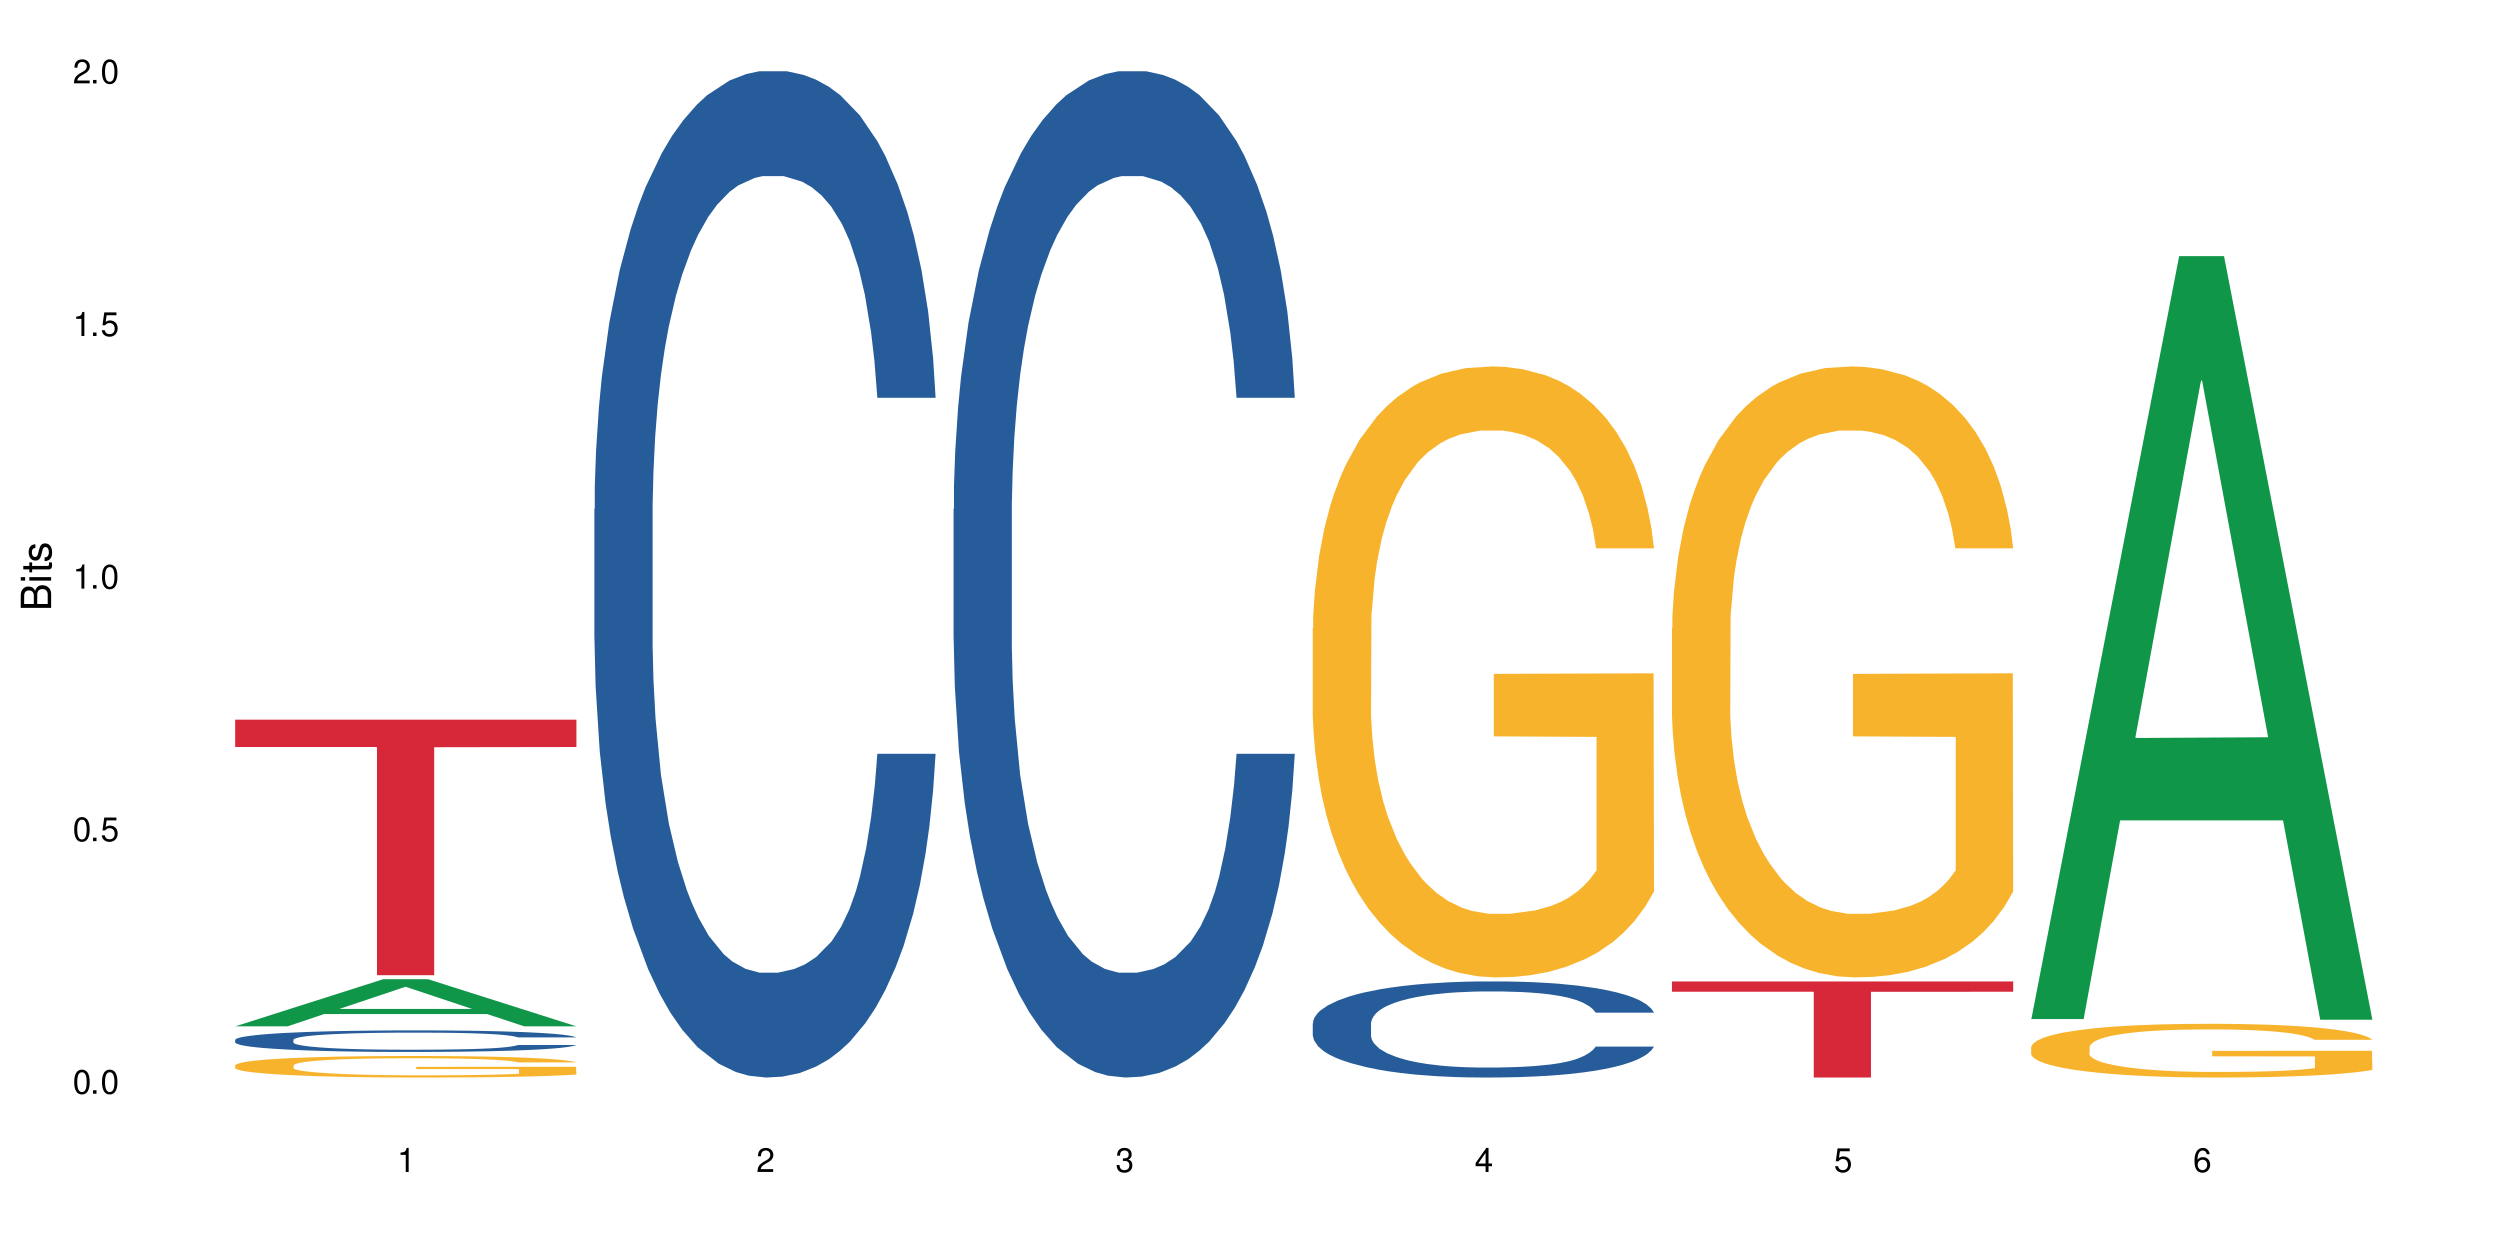 <?xml version="1.0" encoding="UTF-8"?>
<svg xmlns="http://www.w3.org/2000/svg" xmlns:xlink="http://www.w3.org/1999/xlink" width="720" height="360" viewBox="0 0 720 360">
<defs>
<g>
<g id="glyph-0-0">
</g>
<g id="glyph-0-1">
<path d="M 2.641 -6.938 C 2 -6.938 1.422 -6.656 1.078 -6.172 C 0.641 -5.562 0.406 -4.641 0.406 -3.359 C 0.406 -1.016 1.188 0.219 2.641 0.219 C 4.078 0.219 4.859 -1.016 4.859 -3.297 C 4.859 -4.641 4.656 -5.547 4.203 -6.172 C 3.844 -6.656 3.281 -6.938 2.641 -6.938 Z M 2.641 -6.188 C 3.547 -6.188 4 -5.25 4 -3.375 C 4 -1.406 3.562 -0.484 2.625 -0.484 C 1.734 -0.484 1.281 -1.438 1.281 -3.344 C 1.281 -5.25 1.734 -6.188 2.641 -6.188 Z M 2.641 -6.188 "/>
</g>
<g id="glyph-0-2">
<path d="M 1.828 -1 L 0.828 -1 L 0.828 0 L 1.828 0 Z M 1.828 -1 "/>
</g>
<g id="glyph-0-3">
<path d="M 4.562 -6.797 L 1.062 -6.797 L 0.547 -3.094 L 1.328 -3.094 C 1.719 -3.562 2.047 -3.734 2.578 -3.734 C 3.484 -3.734 4.062 -3.109 4.062 -2.094 C 4.062 -1.125 3.484 -0.531 2.578 -0.531 C 1.828 -0.531 1.375 -0.906 1.188 -1.672 L 0.328 -1.672 C 0.453 -1.109 0.547 -0.844 0.75 -0.594 C 1.125 -0.078 1.828 0.219 2.594 0.219 C 3.969 0.219 4.922 -0.781 4.922 -2.219 C 4.922 -3.562 4.031 -4.484 2.719 -4.484 C 2.25 -4.484 1.859 -4.359 1.469 -4.062 L 1.734 -5.969 L 4.562 -5.969 Z M 4.562 -6.797 "/>
</g>
<g id="glyph-0-4">
<path d="M 2.484 -4.938 L 2.484 0 L 3.328 0 L 3.328 -6.938 L 2.766 -6.938 C 2.469 -5.875 2.281 -5.734 0.984 -5.562 L 0.984 -4.938 Z M 2.484 -4.938 "/>
</g>
<g id="glyph-0-5">
<path d="M 4.859 -0.828 L 1.281 -0.828 C 1.359 -1.406 1.672 -1.781 2.5 -2.281 L 3.469 -2.828 C 4.406 -3.344 4.906 -4.062 4.906 -4.906 C 4.906 -5.484 4.672 -6.031 4.266 -6.406 C 3.859 -6.766 3.375 -6.938 2.719 -6.938 C 1.859 -6.938 1.219 -6.625 0.844 -6.031 C 0.609 -5.672 0.5 -5.234 0.484 -4.531 L 1.328 -4.531 C 1.359 -5.016 1.406 -5.281 1.531 -5.516 C 1.75 -5.938 2.188 -6.203 2.703 -6.203 C 3.469 -6.203 4.031 -5.641 4.031 -4.891 C 4.031 -4.344 3.719 -3.859 3.125 -3.516 L 2.234 -3 C 0.812 -2.172 0.406 -1.531 0.328 -0.016 L 4.859 -0.016 Z M 4.859 -0.828 "/>
</g>
<g id="glyph-0-6">
<path d="M 2.125 -3.188 L 2.578 -3.188 C 3.5 -3.188 3.984 -2.766 3.984 -1.922 C 3.984 -1.062 3.469 -0.531 2.594 -0.531 C 1.656 -0.531 1.203 -1 1.156 -2.016 L 0.312 -2.016 C 0.344 -1.453 0.438 -1.094 0.609 -0.781 C 0.953 -0.109 1.625 0.219 2.547 0.219 C 3.953 0.219 4.859 -0.625 4.859 -1.938 C 4.859 -2.828 4.516 -3.297 3.703 -3.594 C 4.344 -3.844 4.656 -4.328 4.656 -5.031 C 4.656 -6.219 3.875 -6.938 2.578 -6.938 C 1.203 -6.938 0.484 -6.172 0.453 -4.703 L 1.297 -4.703 C 1.312 -5.125 1.344 -5.359 1.453 -5.578 C 1.641 -5.969 2.062 -6.203 2.594 -6.203 C 3.344 -6.203 3.797 -5.75 3.797 -5 C 3.797 -4.516 3.609 -4.219 3.25 -4.047 C 3.016 -3.953 2.703 -3.922 2.125 -3.906 Z M 2.125 -3.188 "/>
</g>
<g id="glyph-0-7">
<path d="M 3.141 -1.672 L 3.141 0 L 3.984 0 L 3.984 -1.672 L 4.984 -1.672 L 4.984 -2.438 L 3.984 -2.438 L 3.984 -6.938 L 3.359 -6.938 L 0.266 -2.578 L 0.266 -1.672 Z M 3.141 -2.438 L 1 -2.438 L 3.141 -5.5 Z M 3.141 -2.438 "/>
</g>
<g id="glyph-0-8">
<path d="M 4.781 -5.125 C 4.609 -6.266 3.891 -6.938 2.844 -6.938 C 2.094 -6.938 1.422 -6.578 1.031 -5.953 C 0.594 -5.266 0.406 -4.422 0.406 -3.172 C 0.406 -2 0.578 -1.25 0.984 -0.641 C 1.359 -0.078 1.953 0.219 2.703 0.219 C 3.984 0.219 4.922 -0.75 4.922 -2.094 C 4.922 -3.375 4.062 -4.281 2.844 -4.281 C 2.172 -4.281 1.641 -4.031 1.281 -3.516 C 1.281 -5.234 1.828 -6.188 2.797 -6.188 C 3.391 -6.188 3.797 -5.797 3.938 -5.125 Z M 2.734 -3.531 C 3.547 -3.531 4.062 -2.953 4.062 -2.031 C 4.062 -1.156 3.484 -0.531 2.703 -0.531 C 1.922 -0.531 1.328 -1.188 1.328 -2.078 C 1.328 -2.938 1.906 -3.531 2.734 -3.531 Z M 2.734 -3.531 "/>
</g>
<g id="glyph-1-0">
</g>
<g id="glyph-1-1">
<path d="M 0 -0.953 L 0 -4.891 C 0 -5.719 -0.234 -6.344 -0.734 -6.797 C -1.188 -7.234 -1.812 -7.469 -2.5 -7.469 C -3.547 -7.469 -4.188 -7 -4.625 -5.875 C -4.984 -6.688 -5.625 -7.094 -6.531 -7.094 C -7.172 -7.094 -7.734 -6.859 -8.141 -6.391 C -8.562 -5.922 -8.75 -5.344 -8.75 -4.5 L -8.75 -0.953 Z M -4.984 -2.062 L -7.766 -2.062 L -7.766 -4.219 C -7.766 -4.844 -7.688 -5.203 -7.453 -5.5 C -7.219 -5.812 -6.859 -5.969 -6.375 -5.969 C -5.891 -5.969 -5.531 -5.812 -5.297 -5.5 C -5.062 -5.203 -4.984 -4.844 -4.984 -4.219 Z M -0.984 -2.062 L -4 -2.062 L -4 -4.781 C -4 -5.766 -3.438 -6.359 -2.484 -6.359 C -1.547 -6.359 -0.984 -5.766 -0.984 -4.781 Z M -0.984 -2.062 "/>
</g>
<g id="glyph-1-2">
<path d="M -6.281 -1.797 L -6.281 -0.797 L 0 -0.797 L 0 -1.797 Z M -8.75 -1.797 L -8.75 -0.797 L -7.484 -0.797 L -7.484 -1.797 Z M -8.75 -1.797 "/>
</g>
<g id="glyph-1-3">
<path d="M -6.281 -3.047 L -6.281 -2.016 L -8.016 -2.016 L -8.016 -1.016 L -6.281 -1.016 L -6.281 -0.172 L -5.469 -0.172 L -5.469 -1.016 L -0.719 -1.016 C -0.078 -1.016 0.281 -1.453 0.281 -2.234 C 0.281 -2.5 0.25 -2.719 0.188 -3.047 L -0.641 -3.047 C -0.609 -2.906 -0.594 -2.766 -0.594 -2.562 C -0.594 -2.141 -0.719 -2.016 -1.156 -2.016 L -5.469 -2.016 L -5.469 -3.047 Z M -6.281 -3.047 "/>
</g>
<g id="glyph-1-4">
<path d="M -4.531 -5.25 C -5.766 -5.25 -6.469 -4.422 -6.469 -2.969 C -6.469 -1.516 -5.719 -0.562 -4.547 -0.562 C -3.562 -0.562 -3.094 -1.062 -2.734 -2.562 L -2.516 -3.484 C -2.344 -4.188 -2.094 -4.469 -1.641 -4.469 C -1.047 -4.469 -0.641 -3.875 -0.641 -3 C -0.641 -2.453 -0.797 -2 -1.062 -1.75 C -1.25 -1.594 -1.422 -1.531 -1.875 -1.469 L -1.875 -0.406 C -0.422 -0.453 0.281 -1.266 0.281 -2.922 C 0.281 -4.5 -0.5 -5.516 -1.719 -5.516 C -2.656 -5.516 -3.172 -4.984 -3.469 -3.734 L -3.703 -2.766 C -3.891 -1.953 -4.156 -1.609 -4.594 -1.609 C -5.188 -1.609 -5.547 -2.125 -5.547 -2.938 C -5.547 -3.75 -5.203 -4.172 -4.531 -4.203 Z M -4.531 -5.25 "/>
</g>
</g>
</defs>
<rect x="-72" y="-36" width="864" height="432" fill="rgb(100%, 100%, 100%)" fill-opacity="1"/>
<path fill-rule="nonzero" fill="rgb(6.275%, 58.824%, 28.235%)" fill-opacity="1" d="M 67.73 295.578 L 67.836 295.566 L 110.359 282.016 L 123.273 282.016 L 166.008 295.59 L 150.992 295.59 L 140.281 292.047 L 93.352 292.047 L 82.852 295.578 L 67.73 295.578 L 97.863 290.582 L 135.977 290.57 L 116.973 284.234 L 116.766 284.219 L 116.555 284.258 L 97.758 290.57 L 97.863 290.582 Z M 67.73 295.578 "/>
<path fill-rule="nonzero" fill="rgb(14.51%, 36.078%, 60%)" fill-opacity="1" d="M 67.73 299.457 L 67.852 299.449 L 67.852 299.312 L 68.211 299.098 L 69.051 298.828 L 69.887 298.641 L 72.047 298.305 L 75.043 297.98 L 78.156 297.73 L 80.434 297.582 L 82.473 297.469 L 87.145 297.262 L 90.145 297.152 L 93.379 297.055 L 97.332 296.961 L 100.211 296.902 L 106.684 296.812 L 111.477 296.773 L 115.191 296.754 L 123.223 296.754 L 128.016 296.777 L 131.492 296.809 L 135.324 296.852 L 138.562 296.902 L 144.195 297.027 L 149.227 297.188 L 151.504 297.277 L 155.102 297.453 L 157.855 297.625 L 159.773 297.77 L 161.934 297.98 L 163.848 298.238 L 165.289 298.527 L 166.008 298.77 L 149.227 298.77 L 148.391 298.543 L 147.43 298.367 L 145.633 298.133 L 143.836 297.969 L 141.316 297.805 L 139.039 297.699 L 135.926 297.59 L 133.168 297.523 L 130.293 297.469 L 127.535 297.438 L 122.262 297.402 L 116.148 297.402 L 113.871 297.414 L 109.199 297.461 L 106.684 297.5 L 103.086 297.578 L 100.57 297.652 L 97.574 297.766 L 95.535 297.863 L 93.02 298.008 L 91.223 298.141 L 89.184 298.328 L 87.984 298.469 L 86.906 298.629 L 85.949 298.816 L 85.23 299.012 L 84.75 299.223 L 84.508 299.43 L 84.508 300.309 L 84.75 300.512 L 85.348 300.75 L 86.906 301.094 L 89.184 301.395 L 91.82 301.633 L 94.336 301.805 L 95.777 301.883 L 97.691 301.977 L 100.688 302.09 L 105.004 302.203 L 107.52 302.246 L 111.355 302.293 L 115.312 302.316 L 120.586 302.316 L 125.258 302.293 L 128.375 302.266 L 131.609 302.219 L 136.043 302.121 L 138.801 302.031 L 141.199 301.926 L 142.996 301.816 L 144.195 301.727 L 145.992 301.551 L 147.43 301.355 L 148.508 301.156 L 149.227 300.965 L 166.008 300.965 L 165.289 301.191 L 164.207 301.414 L 163.129 301.578 L 161.453 301.777 L 159.535 301.953 L 156.777 302.152 L 154.5 302.281 L 151.504 302.422 L 148.75 302.531 L 145.754 302.629 L 141.316 302.742 L 138.441 302.797 L 135.324 302.848 L 131.609 302.895 L 126.938 302.934 L 121.902 302.957 L 117.227 302.961 L 112.195 302.949 L 108.48 302.93 L 103.566 302.879 L 97.453 302.773 L 93.02 302.668 L 89.543 302.559 L 86.547 302.445 L 83.191 302.293 L 78.875 302.043 L 76.238 301.852 L 74.441 301.691 L 72.406 301.469 L 70.969 301.273 L 69.289 300.953 L 68.09 300.551 L 67.73 300.238 Z M 67.73 299.457 "/>
<path fill-rule="nonzero" fill="rgb(96.863%, 70.196%, 16.863%)" fill-opacity="1" d="M 67.73 306.785 L 67.852 306.777 L 67.852 306.664 L 68.332 306.41 L 69.527 306.059 L 71.086 305.77 L 72.766 305.543 L 73.844 305.426 L 75.641 305.254 L 77.199 305.129 L 81.152 304.875 L 86.188 304.637 L 88.945 304.535 L 92.059 304.438 L 96.496 304.328 L 98.531 304.289 L 104.766 304.199 L 111.836 304.145 L 119.625 304.125 L 123.223 304.133 L 128.133 304.156 L 134.848 304.215 L 138.68 304.273 L 141.676 304.328 L 144.793 304.402 L 148.629 304.516 L 152.223 304.652 L 155.102 304.789 L 157.977 304.961 L 160.375 305.141 L 162.41 305.34 L 164.207 305.578 L 165.289 305.773 L 166.008 305.973 L 149.348 305.973 L 148.391 305.773 L 147.309 305.621 L 145.512 305.434 L 143.715 305.301 L 141.918 305.191 L 138.562 305.043 L 135.684 304.953 L 132.09 304.875 L 128.613 304.824 L 124.66 304.789 L 122.262 304.777 L 115.91 304.777 L 110.156 304.816 L 106.801 304.863 L 104.406 304.906 L 101.047 304.992 L 99.012 305.062 L 97.812 305.105 L 94.219 305.281 L 91.82 305.441 L 90.504 305.547 L 88.824 305.719 L 87.625 305.871 L 86.309 306.098 L 85.59 306.27 L 84.629 306.652 L 84.508 307.676 L 84.871 307.891 L 85.59 308.121 L 86.547 308.324 L 87.984 308.543 L 89.422 308.707 L 91.941 308.926 L 94.098 309.074 L 95.777 309.172 L 99.012 309.324 L 100.328 309.375 L 103.445 309.477 L 106.684 309.555 L 110.637 309.625 L 113.633 309.656 L 118.426 309.688 L 124.539 309.688 L 131.73 309.652 L 136.285 309.605 L 139.398 309.562 L 141.438 309.523 L 143.953 309.461 L 145.754 309.402 L 147.43 309.34 L 149.469 309.246 L 149.469 307.891 L 119.863 307.883 L 119.863 307.25 L 165.887 307.242 L 166.008 309.461 L 163.488 309.613 L 160.375 309.762 L 157.379 309.875 L 154.262 309.969 L 149.828 310.078 L 146.23 310.145 L 140.719 310.227 L 135.684 310.277 L 130.41 310.309 L 125.738 310.328 L 120.223 310.332 L 115.312 310.32 L 110.039 310.285 L 105.844 310.242 L 102.008 310.184 L 98.172 310.113 L 93.379 309.992 L 90.262 309.895 L 87.027 309.777 L 83.789 309.637 L 80.914 309.48 L 78.996 309.363 L 77.078 309.227 L 75.043 309.059 L 73.125 308.863 L 71.688 308.688 L 70.367 308.492 L 69.41 308.305 L 68.449 308.047 L 67.969 307.844 L 67.73 307.668 Z M 67.73 306.785 "/>
<path fill-rule="nonzero" fill="rgb(83.922%, 15.686%, 22.353%)" fill-opacity="1" d="M 67.73 207.258 L 166.008 207.258 L 166.008 215.137 L 125.047 215.207 L 125.047 280.852 L 108.57 280.852 L 108.57 215.273 L 108.332 215.137 L 67.73 215.137 Z M 67.73 207.258 "/>
<path fill-rule="nonzero" fill="rgb(14.51%, 36.078%, 60%)" fill-opacity="1" d="M 171.18 146.621 L 171.297 146.355 L 171.297 140 L 171.66 129.934 L 172.496 117.215 L 173.336 108.477 L 175.492 92.844 L 178.488 77.746 L 181.605 66.09 L 183.883 59.203 L 185.922 53.902 L 190.594 44.102 L 193.59 39.07 L 196.828 34.566 L 200.781 30.062 L 203.656 27.414 L 210.129 23.176 L 214.922 21.32 L 218.641 20.527 L 226.668 20.527 L 231.461 21.586 L 234.938 22.91 L 238.773 25.031 L 242.008 27.414 L 247.641 33.242 L 252.676 40.66 L 254.953 44.898 L 258.547 53.109 L 261.305 61.055 L 263.223 67.945 L 265.379 77.746 L 267.297 89.668 L 268.734 103.176 L 269.453 114.566 L 252.676 114.566 L 251.836 103.973 L 250.879 95.758 L 249.082 84.898 L 247.281 77.215 L 244.766 69.535 L 242.488 64.5 L 239.371 59.469 L 236.617 56.289 L 233.738 53.902 L 230.984 52.316 L 225.711 50.727 L 219.598 50.727 L 217.32 51.254 L 212.645 53.375 L 210.129 55.23 L 206.535 58.938 L 204.016 62.383 L 201.02 67.68 L 198.984 72.184 L 196.469 79.07 L 194.668 85.164 L 192.633 93.906 L 191.434 100.527 L 190.355 107.945 L 189.395 116.688 L 188.676 125.957 L 188.199 135.762 L 187.957 145.297 L 187.957 186.355 L 188.199 195.895 L 188.797 207.02 L 190.355 223.18 L 192.633 237.219 L 195.27 248.344 L 197.785 256.293 L 199.223 260 L 201.141 264.238 L 204.137 269.535 L 208.453 274.836 L 210.969 276.953 L 214.805 279.074 L 218.758 280.133 L 224.031 280.133 L 228.707 279.074 L 231.82 277.75 L 235.059 275.629 L 239.492 271.125 L 242.25 266.887 L 244.645 261.855 L 246.445 256.82 L 247.641 252.582 L 249.441 244.371 L 250.879 235.363 L 251.957 226.094 L 252.676 217.086 L 269.453 217.086 L 268.734 227.684 L 267.656 238.012 L 266.578 245.695 L 264.898 254.969 L 262.984 263.18 L 260.227 272.449 L 257.949 278.543 L 254.953 285.168 L 252.195 290.199 L 249.199 294.703 L 244.766 300 L 241.891 302.648 L 238.773 305.035 L 235.059 307.152 L 230.383 309.008 L 225.352 310.066 L 220.676 310.332 L 215.645 309.801 L 211.926 308.742 L 207.012 306.359 L 200.902 301.59 L 196.469 296.559 L 192.992 291.523 L 189.996 286.227 L 186.641 279.074 L 182.324 267.418 L 179.688 258.41 L 177.891 250.992 L 175.852 240.664 L 174.414 231.391 L 172.738 216.555 L 171.539 197.746 L 171.18 183.18 Z M 171.18 146.621 "/>
<path fill-rule="nonzero" fill="rgb(14.51%, 36.078%, 60%)" fill-opacity="1" d="M 274.629 146.621 L 274.746 146.355 L 274.746 140 L 275.105 129.934 L 275.945 117.215 L 276.785 108.477 L 278.941 92.844 L 281.938 77.746 L 285.055 66.09 L 287.332 59.203 L 289.367 53.902 L 294.043 44.102 L 297.039 39.07 L 300.273 34.566 L 304.23 30.062 L 307.105 27.414 L 313.578 23.176 L 318.371 21.32 L 322.086 20.527 L 330.117 20.527 L 334.91 21.586 L 338.387 22.91 L 342.223 25.031 L 345.457 27.414 L 351.09 33.242 L 356.125 40.66 L 358.402 44.898 L 361.996 53.109 L 364.754 61.055 L 366.672 67.945 L 368.828 77.746 L 370.746 89.668 L 372.184 103.176 L 372.902 114.566 L 356.125 114.566 L 355.285 103.973 L 354.324 95.758 L 352.527 84.898 L 350.73 77.215 L 348.215 69.535 L 345.938 64.5 L 342.82 59.469 L 340.062 56.289 L 337.188 53.902 L 334.43 52.316 L 329.156 50.727 L 323.047 50.727 L 320.77 51.254 L 316.094 53.375 L 313.578 55.23 L 309.98 58.938 L 307.465 62.383 L 304.469 67.68 L 302.434 72.184 L 299.914 79.07 L 298.117 85.164 L 296.078 93.906 L 294.883 100.527 L 293.801 107.945 L 292.844 116.688 L 292.125 125.957 L 291.645 135.762 L 291.406 145.297 L 291.406 186.355 L 291.645 195.895 L 292.246 207.02 L 293.801 223.18 L 296.078 237.219 L 298.715 248.344 L 301.234 256.293 L 302.672 260 L 304.59 264.238 L 307.586 269.535 L 311.898 274.836 L 314.418 276.953 L 318.25 279.074 L 322.207 280.133 L 327.48 280.133 L 332.152 279.074 L 335.27 277.75 L 338.508 275.629 L 342.941 271.125 L 345.695 266.887 L 348.094 261.855 L 349.891 256.82 L 351.09 252.582 L 352.887 244.371 L 354.324 235.363 L 355.406 226.094 L 356.125 217.086 L 372.902 217.086 L 372.184 227.684 L 371.105 238.012 L 370.027 245.695 L 368.348 254.969 L 366.43 263.18 L 363.676 272.449 L 361.398 278.543 L 358.402 285.168 L 355.645 290.199 L 352.648 294.703 L 348.215 300 L 345.336 302.648 L 342.223 305.035 L 338.508 307.152 L 333.832 309.008 L 328.797 310.066 L 324.125 310.332 L 319.09 309.801 L 315.375 308.742 L 310.461 306.359 L 304.348 301.59 L 299.914 296.559 L 296.438 291.523 L 293.441 286.227 L 290.086 279.074 L 285.773 267.418 L 283.137 258.41 L 281.34 250.992 L 279.301 240.664 L 277.863 231.391 L 276.184 216.555 L 274.988 197.746 L 274.629 183.18 Z M 274.629 146.621 "/>
<path fill-rule="nonzero" fill="rgb(14.51%, 36.078%, 60%)" fill-opacity="1" d="M 378.074 294.699 L 378.195 294.676 L 378.195 294.066 L 378.555 293.105 L 379.395 291.895 L 380.23 291.059 L 382.391 289.566 L 385.387 288.125 L 388.5 287.012 L 390.777 286.352 L 392.816 285.848 L 397.492 284.91 L 400.488 284.43 L 403.723 284 L 407.676 283.57 L 410.555 283.316 L 417.027 282.914 L 421.82 282.734 L 425.535 282.66 L 433.566 282.66 L 438.359 282.762 L 441.836 282.887 L 445.668 283.09 L 448.906 283.316 L 454.539 283.875 L 459.57 284.582 L 461.848 284.988 L 465.445 285.77 L 468.199 286.531 L 470.117 287.188 L 472.277 288.125 L 474.191 289.262 L 475.633 290.551 L 476.352 291.641 L 459.57 291.641 L 458.734 290.629 L 457.773 289.844 L 455.977 288.809 L 454.18 288.074 L 451.66 287.34 L 449.383 286.859 L 446.27 286.379 L 443.512 286.074 L 440.637 285.848 L 437.879 285.695 L 432.605 285.543 L 426.492 285.543 L 424.215 285.594 L 419.543 285.797 L 417.027 285.973 L 413.43 286.328 L 410.914 286.656 L 407.918 287.164 L 405.879 287.594 L 403.363 288.25 L 401.566 288.832 L 399.527 289.668 L 398.328 290.301 L 397.25 291.008 L 396.293 291.844 L 395.574 292.727 L 395.094 293.664 L 394.855 294.574 L 394.855 298.496 L 395.094 299.406 L 395.691 300.469 L 397.25 302.012 L 399.527 303.352 L 402.164 304.414 L 404.68 305.172 L 406.121 305.527 L 408.035 305.93 L 411.035 306.438 L 415.348 306.941 L 417.863 307.145 L 421.699 307.348 L 425.656 307.449 L 430.93 307.449 L 435.602 307.348 L 438.719 307.223 L 441.953 307.02 L 446.387 306.59 L 449.145 306.184 L 451.543 305.703 L 453.34 305.223 L 454.539 304.816 L 456.336 304.035 L 457.773 303.176 L 458.852 302.289 L 459.57 301.43 L 476.352 301.43 L 475.633 302.441 L 474.555 303.426 L 473.473 304.16 L 471.797 305.047 L 469.879 305.828 L 467.121 306.715 L 464.844 307.297 L 461.848 307.93 L 459.094 308.41 L 456.098 308.84 L 451.66 309.348 L 448.785 309.598 L 445.668 309.828 L 441.953 310.027 L 437.281 310.207 L 432.246 310.309 L 427.574 310.332 L 422.539 310.281 L 418.824 310.18 L 413.91 309.953 L 407.797 309.496 L 403.363 309.016 L 399.887 308.535 L 396.891 308.031 L 393.535 307.348 L 389.223 306.234 L 386.586 305.375 L 384.785 304.668 L 382.75 303.68 L 381.312 302.793 L 379.633 301.379 L 378.434 299.582 L 378.074 298.191 Z M 378.074 294.699 "/>
<path fill-rule="nonzero" fill="rgb(96.863%, 70.196%, 16.863%)" fill-opacity="1" d="M 378.074 180.895 L 378.195 180.734 L 378.195 177.52 L 378.676 170.289 L 379.871 160.324 L 381.43 152.129 L 383.109 145.699 L 384.188 142.324 L 385.984 137.504 L 387.543 133.969 L 391.496 126.738 L 396.531 119.988 L 399.289 117.094 L 402.402 114.363 L 406.84 111.309 L 408.875 110.184 L 415.109 107.613 L 422.18 106.008 L 429.969 105.523 L 433.566 105.684 L 438.48 106.328 L 445.191 108.094 L 449.023 109.703 L 452.02 111.309 L 455.137 113.398 L 458.973 116.613 L 462.566 120.469 L 465.445 124.328 L 468.32 129.148 L 470.719 134.289 L 472.754 139.914 L 474.555 146.664 L 475.633 152.289 L 476.352 157.914 L 459.691 157.914 L 458.734 152.289 L 457.652 147.949 L 455.855 142.648 L 454.059 138.789 L 452.262 135.738 L 448.906 131.559 L 446.027 128.988 L 442.434 126.738 L 438.957 125.289 L 435.004 124.328 L 432.605 124.004 L 426.254 124.004 L 420.5 125.129 L 417.145 126.414 L 414.75 127.703 L 411.395 130.113 L 409.355 132.039 L 408.156 133.324 L 404.562 138.309 L 402.164 142.809 L 400.848 145.859 L 399.168 150.684 L 397.969 155.02 L 396.652 161.449 L 395.934 166.27 L 394.973 177.199 L 394.855 206.125 L 395.215 212.23 L 395.934 218.82 L 396.891 224.605 L 398.328 230.715 L 399.766 235.375 L 402.285 241.641 L 404.441 245.82 L 406.121 248.551 L 409.355 252.891 L 410.672 254.336 L 413.789 257.23 L 417.027 259.48 L 420.98 261.406 L 423.977 262.371 L 428.77 263.176 L 434.883 263.176 L 442.074 262.211 L 446.629 260.926 L 449.746 259.641 L 451.781 258.516 L 454.297 256.746 L 456.098 255.141 L 457.773 253.371 L 459.812 250.641 L 459.812 212.23 L 430.211 212.07 L 430.211 194.074 L 476.23 193.91 L 476.352 256.746 L 473.832 261.086 L 470.719 265.266 L 467.723 268.48 L 464.605 271.211 L 460.172 274.266 L 456.574 276.191 L 451.062 278.441 L 446.027 279.891 L 440.754 280.852 L 436.082 281.336 L 430.57 281.496 L 425.656 281.176 L 420.383 280.211 L 416.188 278.926 L 412.352 277.316 L 408.516 275.23 L 403.723 271.855 L 400.605 269.121 L 397.371 265.746 L 394.133 261.73 L 391.258 257.391 L 389.34 254.016 L 387.422 250.16 L 385.387 245.336 L 383.469 239.875 L 382.031 234.891 L 380.711 229.266 L 379.754 223.965 L 378.793 216.73 L 378.316 210.945 L 378.074 205.965 Z M 378.074 180.895 "/>
<path fill-rule="nonzero" fill="rgb(96.863%, 70.196%, 16.863%)" fill-opacity="1" d="M 481.523 180.895 L 481.645 180.734 L 481.645 177.52 L 482.121 170.289 L 483.32 160.324 L 484.879 152.129 L 486.555 145.699 L 487.637 142.324 L 489.434 137.504 L 490.992 133.969 L 494.945 126.738 L 499.98 119.988 L 502.734 117.094 L 505.852 114.363 L 510.285 111.309 L 512.324 110.184 L 518.555 107.613 L 525.629 106.008 L 533.418 105.523 L 537.012 105.684 L 541.926 106.328 L 548.637 108.094 L 552.473 109.703 L 555.469 111.309 L 558.586 113.398 L 562.422 116.613 L 566.016 120.469 L 568.891 124.328 L 571.77 129.148 L 574.164 134.289 L 576.203 139.914 L 578 146.664 L 579.078 152.289 L 579.797 157.914 L 563.141 157.914 L 562.18 152.289 L 561.102 147.949 L 559.305 142.648 L 557.508 138.789 L 555.711 135.738 L 552.352 131.559 L 549.477 128.988 L 545.883 126.738 L 542.406 125.289 L 538.449 124.328 L 536.055 124.004 L 529.703 124.004 L 523.949 125.129 L 520.594 126.414 L 518.195 127.703 L 514.84 130.113 L 512.805 132.039 L 511.605 133.324 L 508.008 138.309 L 505.613 142.809 L 504.293 145.859 L 502.617 150.684 L 501.418 155.02 L 500.098 161.449 L 499.379 166.27 L 498.422 177.199 L 498.301 206.125 L 498.66 212.23 L 499.379 218.82 L 500.34 224.605 L 501.777 230.715 L 503.215 235.375 L 505.73 241.641 L 507.891 245.82 L 509.566 248.551 L 512.805 252.891 L 514.121 254.336 L 517.238 257.23 L 520.473 259.48 L 524.43 261.406 L 527.426 262.371 L 532.219 263.176 L 538.332 263.176 L 545.523 262.211 L 550.078 260.926 L 553.191 259.641 L 555.23 258.516 L 557.746 256.746 L 559.543 255.141 L 561.223 253.371 L 563.258 250.641 L 563.258 212.23 L 533.656 212.07 L 533.656 194.074 L 579.68 193.91 L 579.797 256.746 L 577.281 261.086 L 574.164 265.266 L 571.168 268.48 L 568.055 271.211 L 563.617 274.266 L 560.023 276.191 L 554.512 278.441 L 549.477 279.891 L 544.203 280.852 L 539.531 281.336 L 534.016 281.496 L 529.102 281.176 L 523.828 280.211 L 519.637 278.926 L 515.801 277.316 L 511.965 275.23 L 507.172 271.855 L 504.055 269.121 L 500.82 265.746 L 497.582 261.73 L 494.707 257.391 L 492.789 254.016 L 490.871 250.16 L 488.832 245.336 L 486.918 239.875 L 485.477 234.891 L 484.16 229.266 L 483.199 223.965 L 482.242 216.73 L 481.762 210.945 L 481.523 205.965 Z M 481.523 180.895 "/>
<path fill-rule="nonzero" fill="rgb(83.922%, 15.686%, 22.353%)" fill-opacity="1" d="M 481.523 282.66 L 579.797 282.66 L 579.797 285.621 L 538.84 285.648 L 538.84 310.332 L 522.363 310.332 L 522.363 285.676 L 522.121 285.621 L 481.523 285.621 Z M 481.523 282.66 "/>
<path fill-rule="nonzero" fill="rgb(6.275%, 58.824%, 28.235%)" fill-opacity="1" d="M 584.973 293.484 L 585.074 293.277 L 627.598 73.762 L 640.512 73.762 L 683.246 293.691 L 668.23 293.691 L 657.523 236.281 L 610.59 236.281 L 600.09 293.484 L 584.973 293.484 L 615.105 212.535 L 653.219 212.328 L 634.215 109.695 L 634.004 109.488 L 633.793 110.109 L 615 212.328 L 615.105 212.535 Z M 584.973 293.484 "/>
<path fill-rule="nonzero" fill="rgb(96.863%, 70.196%, 16.863%)" fill-opacity="1" d="M 584.973 301.484 L 585.09 301.469 L 585.09 301.188 L 585.57 300.551 L 586.77 299.676 L 588.328 298.953 L 590.004 298.387 L 591.082 298.094 L 592.883 297.668 L 594.438 297.355 L 598.395 296.723 L 603.426 296.129 L 606.184 295.871 L 609.301 295.633 L 613.734 295.363 L 615.773 295.266 L 622.004 295.039 L 629.074 294.898 L 636.867 294.855 L 640.461 294.867 L 645.375 294.926 L 652.086 295.082 L 655.922 295.223 L 658.918 295.363 L 662.035 295.547 L 665.867 295.832 L 669.465 296.168 L 672.34 296.508 L 675.215 296.934 L 677.613 297.387 L 679.652 297.879 L 681.449 298.473 L 682.527 298.969 L 683.246 299.461 L 666.586 299.461 L 665.629 298.969 L 664.551 298.586 L 662.754 298.121 L 660.953 297.781 L 659.156 297.512 L 655.801 297.145 L 652.926 296.918 L 649.328 296.723 L 645.855 296.594 L 641.898 296.508 L 639.504 296.48 L 633.148 296.48 L 627.398 296.578 L 624.043 296.691 L 621.645 296.805 L 618.289 297.016 L 616.25 297.188 L 615.055 297.301 L 611.457 297.738 L 609.059 298.133 L 607.742 298.402 L 606.062 298.828 L 604.867 299.207 L 603.547 299.773 L 602.828 300.199 L 601.871 301.16 L 601.75 303.703 L 602.109 304.242 L 602.828 304.82 L 603.789 305.328 L 605.227 305.867 L 606.664 306.277 L 609.18 306.828 L 611.336 307.195 L 613.016 307.434 L 616.25 307.816 L 617.57 307.945 L 620.688 308.199 L 623.922 308.395 L 627.875 308.566 L 630.871 308.652 L 635.668 308.723 L 641.777 308.723 L 648.969 308.637 L 653.523 308.523 L 656.641 308.41 L 658.676 308.312 L 661.195 308.156 L 662.992 308.016 L 664.672 307.859 L 666.707 307.617 L 666.707 304.242 L 637.105 304.227 L 637.105 302.645 L 683.125 302.629 L 683.246 308.156 L 680.73 308.539 L 677.613 308.906 L 674.617 309.188 L 671.5 309.43 L 667.066 309.695 L 663.473 309.867 L 657.957 310.062 L 652.926 310.191 L 647.652 310.277 L 642.977 310.316 L 637.465 310.332 L 632.551 310.305 L 627.277 310.219 L 623.082 310.105 L 619.246 309.965 L 615.414 309.781 L 610.617 309.484 L 607.504 309.242 L 604.266 308.945 L 601.031 308.594 L 598.156 308.211 L 596.238 307.914 L 594.32 307.578 L 592.281 307.152 L 590.363 306.672 L 588.926 306.234 L 587.609 305.738 L 586.648 305.273 L 585.691 304.637 L 585.211 304.129 L 584.973 303.688 Z M 584.973 301.484 "/>
<g fill="rgb(0%, 0%, 0%)" fill-opacity="1">
<use xlink:href="#glyph-0-1" x="20.965" y="314.993"/>
<use xlink:href="#glyph-0-2" x="25.965" y="314.993"/>
<use xlink:href="#glyph-0-1" x="28.965" y="314.993"/>
</g>
<g fill="rgb(0%, 0%, 0%)" fill-opacity="1">
<use xlink:href="#glyph-0-1" x="20.965" y="242.251"/>
<use xlink:href="#glyph-0-2" x="25.965" y="242.251"/>
<use xlink:href="#glyph-0-3" x="28.965" y="242.251"/>
</g>
<g fill="rgb(0%, 0%, 0%)" fill-opacity="1">
<use xlink:href="#glyph-0-4" x="20.965" y="169.509"/>
<use xlink:href="#glyph-0-2" x="25.965" y="169.509"/>
<use xlink:href="#glyph-0-1" x="28.965" y="169.509"/>
</g>
<g fill="rgb(0%, 0%, 0%)" fill-opacity="1">
<use xlink:href="#glyph-0-4" x="20.965" y="96.767"/>
<use xlink:href="#glyph-0-2" x="25.965" y="96.767"/>
<use xlink:href="#glyph-0-3" x="28.965" y="96.767"/>
</g>
<g fill="rgb(0%, 0%, 0%)" fill-opacity="1">
<use xlink:href="#glyph-0-5" x="20.965" y="24.024"/>
<use xlink:href="#glyph-0-2" x="25.965" y="24.024"/>
<use xlink:href="#glyph-0-1" x="28.965" y="24.024"/>
</g>
<g fill="rgb(0%, 0%, 0%)" fill-opacity="1">
<use xlink:href="#glyph-0-4" x="114.367" y="337.532"/>
</g>
<g fill="rgb(0%, 0%, 0%)" fill-opacity="1">
<use xlink:href="#glyph-0-5" x="217.816" y="337.532"/>
</g>
<g fill="rgb(0%, 0%, 0%)" fill-opacity="1">
<use xlink:href="#glyph-0-6" x="321.266" y="337.532"/>
</g>
<g fill="rgb(0%, 0%, 0%)" fill-opacity="1">
<use xlink:href="#glyph-0-7" x="424.711" y="337.532"/>
</g>
<g fill="rgb(0%, 0%, 0%)" fill-opacity="1">
<use xlink:href="#glyph-0-3" x="528.16" y="337.532"/>
</g>
<g fill="rgb(0%, 0%, 0%)" fill-opacity="1">
<use xlink:href="#glyph-0-8" x="631.609" y="337.532"/>
</g>
<g fill="rgb(0%, 0%, 0%)" fill-opacity="1">
<use xlink:href="#glyph-1-1" x="14.725" y="176.012"/>
<use xlink:href="#glyph-1-2" x="14.725" y="168.012"/>
<use xlink:href="#glyph-1-3" x="14.725" y="165.012"/>
<use xlink:href="#glyph-1-4" x="14.725" y="162.012"/>
</g>
</svg>

